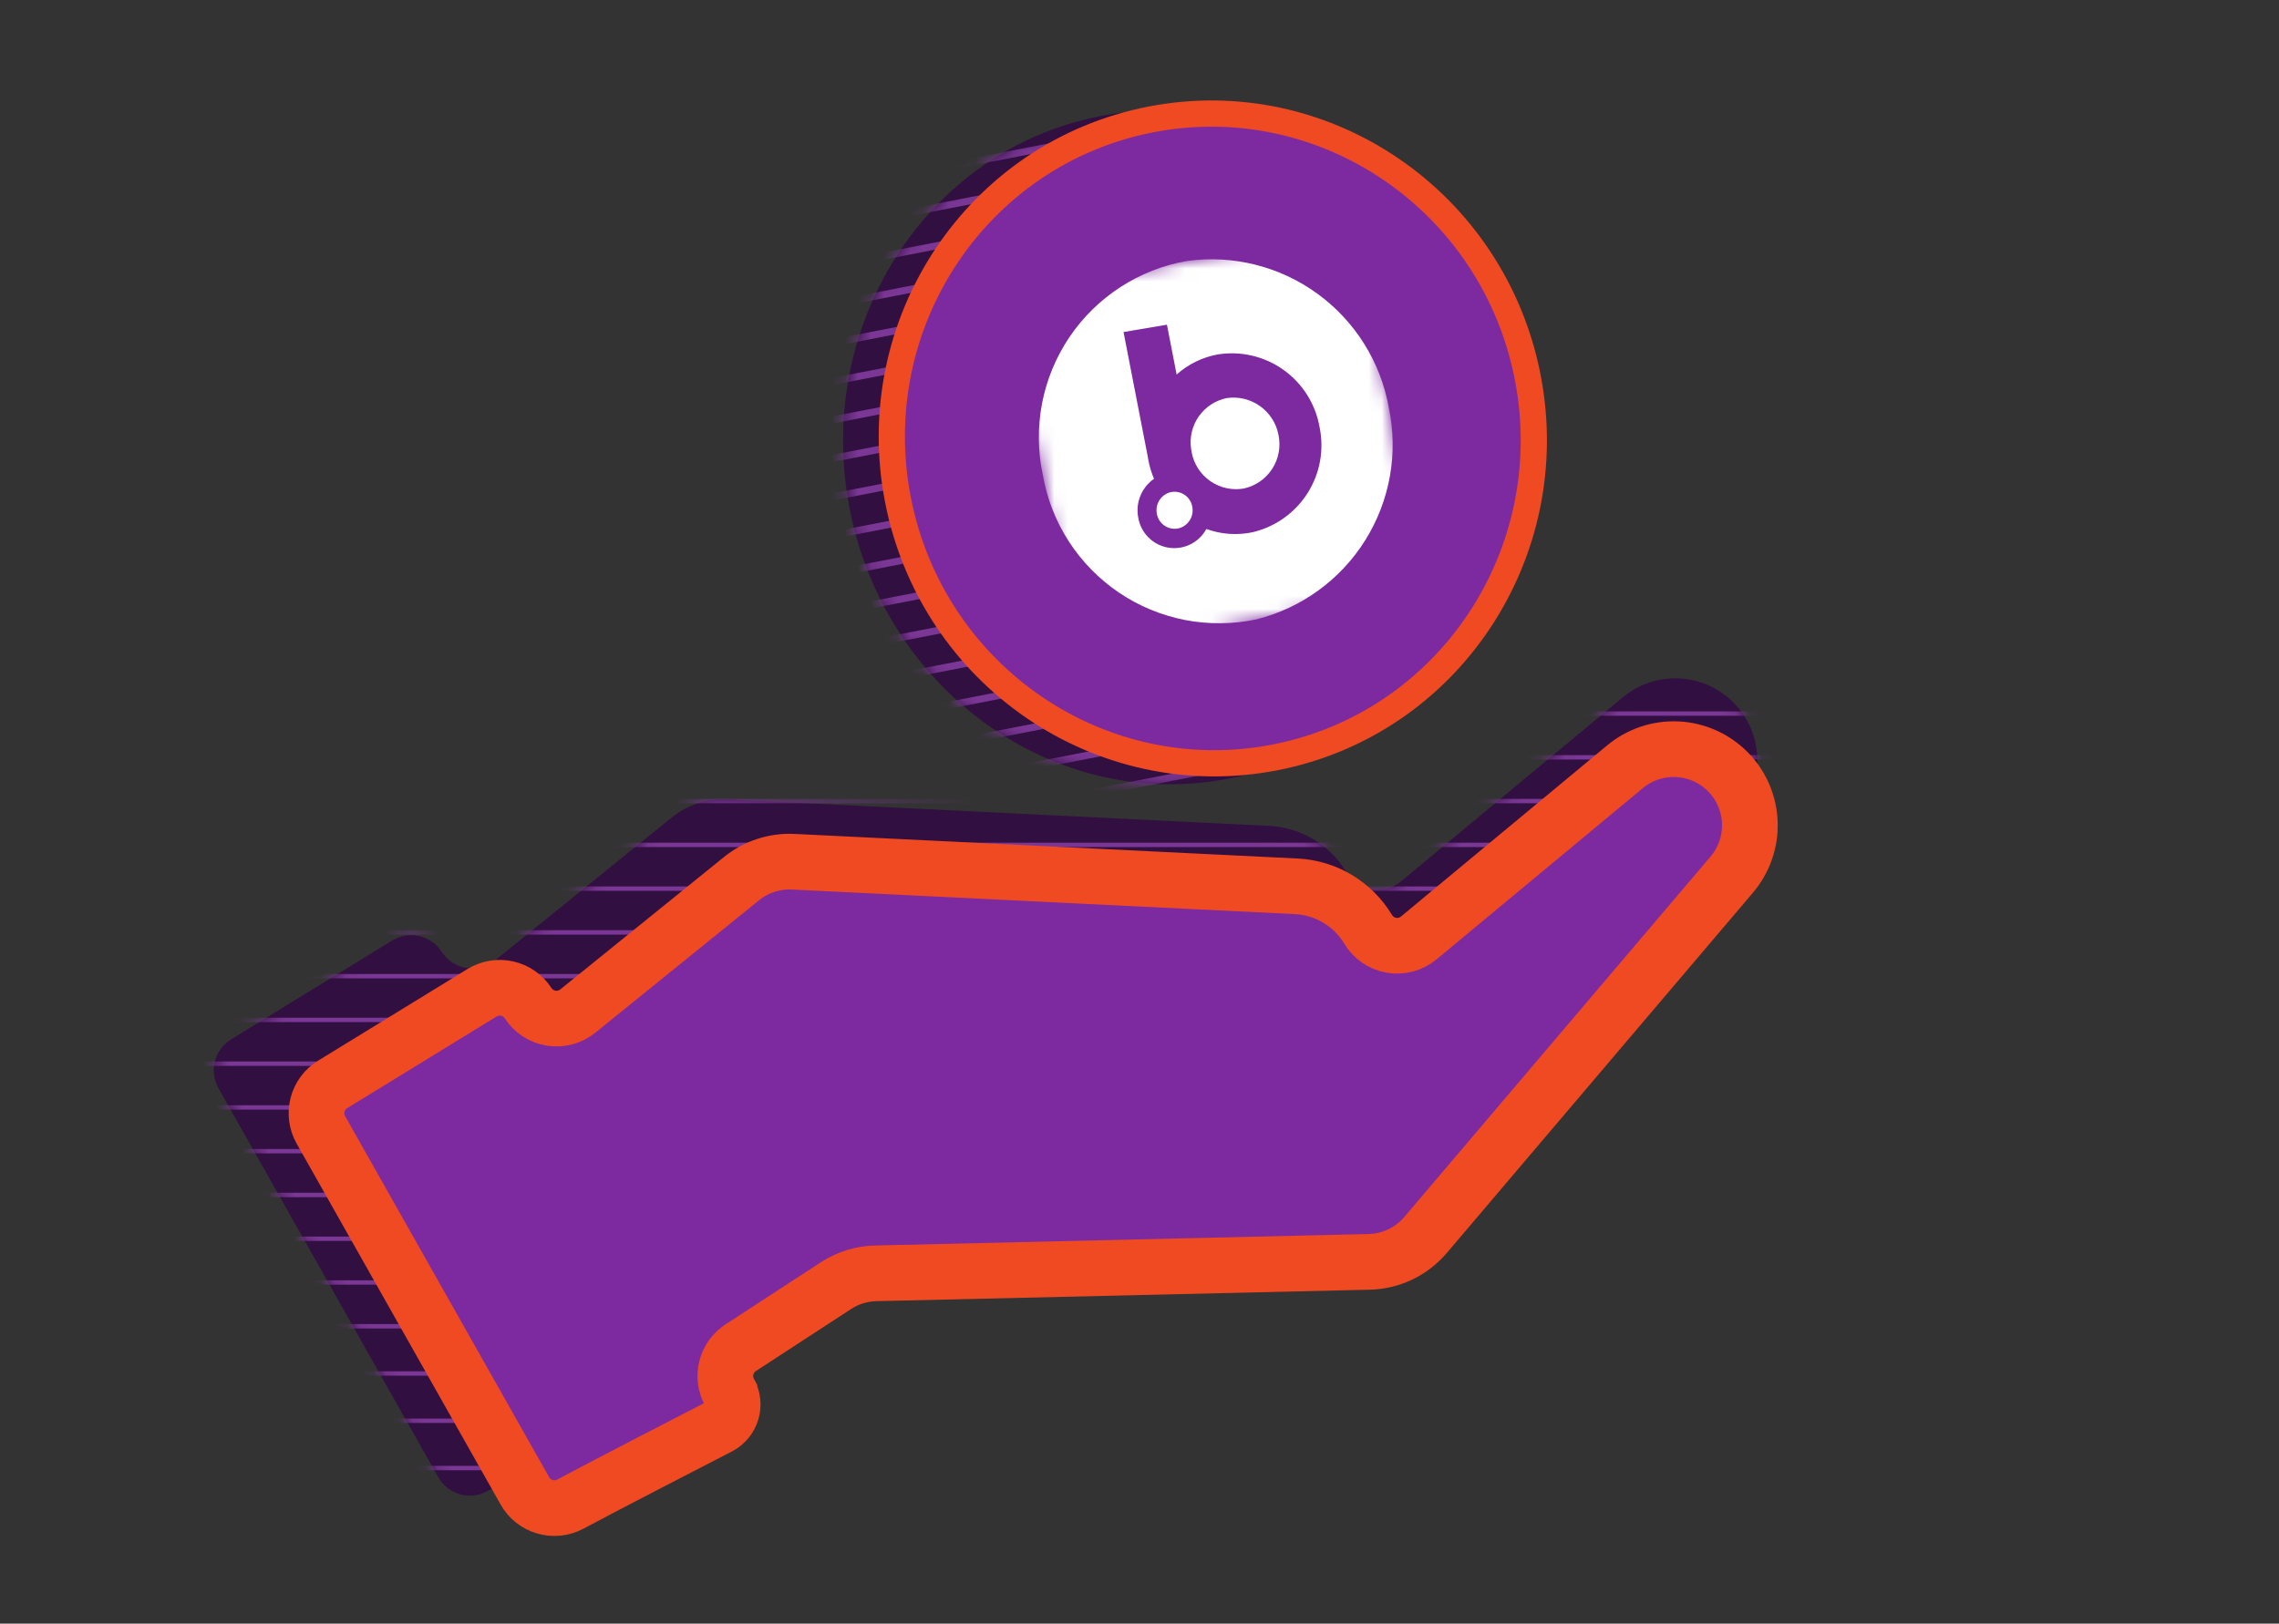 <svg width="174" height="124" viewBox="0 0 174 124" fill="none" xmlns="http://www.w3.org/2000/svg">
<rect x="0" y="0" width="174" height="124" fill="#333333" stroke="none"/>
<g clip-path="url(#clip0_2_180)">
<mask id="mask0_2_180" style="mask-type:luminance" maskUnits="userSpaceOnUse" x="49" y="-1" width="84" height="70">
<path d="M122.343 -0.014L49.428 14.168L59.923 68.128L132.839 53.946L122.343 -0.014Z" fill="white"/>
</mask>
<g mask="url(#mask0_2_180)">
<mask id="mask1_2_180" style="mask-type:luminance" maskUnits="userSpaceOnUse" x="49" y="-1" width="84" height="70">
<path d="M122.343 -0.014L49.428 14.168L59.923 68.128L132.839 53.946L122.343 -0.014Z" fill="white"/>
</mask>
<g mask="url(#mask1_2_180)">
<path d="M112.952 29.491C115.669 43.461 107.108 56.879 93.83 59.461C80.553 62.044 67.586 52.813 64.869 38.843C62.152 24.873 70.713 11.455 83.991 8.872C97.268 6.29 110.235 15.522 112.952 29.491Z" fill="#310F40"/>
</g>
<mask id="mask2_2_180" style="mask-type:luminance" maskUnits="userSpaceOnUse" x="64" y="8" width="50" height="52">
<path d="M64.869 38.844C67.587 52.814 80.553 62.044 93.831 59.462C107.108 56.88 115.669 43.462 112.952 29.492C110.235 15.522 97.266 6.291 83.991 8.873C70.716 11.455 62.152 24.874 64.869 38.844Z" fill="white"/>
</mask>
<g mask="url(#mask2_2_180)">
<path d="M49.993 17.074L122.909 2.892" stroke="#7B3795" stroke-width="0.536" stroke-miterlimit="10"/>
<path d="M50.544 19.906L123.459 5.724" stroke="#7B3795" stroke-width="0.536" stroke-miterlimit="10"/>
<path d="M51.095 22.739L124.011 8.557" stroke="#7B3795" stroke-width="0.536" stroke-miterlimit="10"/>
<path d="M51.646 25.571L124.561 11.389" stroke="#7B3795" stroke-width="0.536" stroke-miterlimit="10"/>
<path d="M52.197 28.403L125.112 14.221" stroke="#7B3795" stroke-width="0.536" stroke-miterlimit="10"/>
<path d="M52.748 31.235L125.663 17.053" stroke="#7B3795" stroke-width="0.536" stroke-miterlimit="10"/>
<path d="M53.298 34.067L126.214 19.885" stroke="#7B3795" stroke-width="0.536" stroke-miterlimit="10"/>
<path d="M53.849 36.9L126.765 22.718" stroke="#7B3795" stroke-width="0.536" stroke-miterlimit="10"/>
<path d="M54.4 39.732L127.316 25.55" stroke="#7B3795" stroke-width="0.536" stroke-miterlimit="10"/>
<path d="M54.951 42.565L127.867 28.382" stroke="#7B3795" stroke-width="0.536" stroke-miterlimit="10"/>
<path d="M55.502 45.397L128.417 31.215" stroke="#7B3795" stroke-width="0.536" stroke-miterlimit="10"/>
<path d="M56.053 48.229L128.968 34.047" stroke="#7B3795" stroke-width="0.536" stroke-miterlimit="10"/>
<path d="M56.604 51.062L129.519 36.88" stroke="#7B3795" stroke-width="0.536" stroke-miterlimit="10"/>
<path d="M57.155 53.894L130.07 39.712" stroke="#7B3795" stroke-width="0.536" stroke-miterlimit="10"/>
<path d="M57.706 56.726L130.621 42.544" stroke="#7B3795" stroke-width="0.536" stroke-miterlimit="10"/>
<path d="M58.256 59.558L131.172 45.376" stroke="#7B3795" stroke-width="0.536" stroke-miterlimit="10"/>
<path d="M58.807 62.391L131.723 48.209" stroke="#7B3795" stroke-width="0.536" stroke-miterlimit="10"/>
<path d="M59.358 65.223L132.274 51.041" stroke="#7B3795" stroke-width="0.536" stroke-miterlimit="10"/>
</g>
<mask id="mask3_2_180" style="mask-type:luminance" maskUnits="userSpaceOnUse" x="49" y="-1" width="84" height="70">
<path d="M122.343 -0.014L49.428 14.168L59.923 68.128L132.839 53.946L122.343 -0.014Z" fill="white"/>
</mask>
<g mask="url(#mask3_2_180)">
<path d="M117.467 28.598C118.801 35.229 117.447 42.119 113.703 47.752C109.958 53.385 104.13 57.3 97.499 58.636C90.851 59.883 83.98 58.438 78.397 54.619C72.814 50.8 68.976 44.92 67.727 38.273C66.393 31.641 67.747 24.752 71.492 19.118C75.236 13.485 81.065 9.57 87.695 8.233C94.344 6.987 101.215 8.432 106.798 12.251C112.381 16.07 116.219 21.95 117.467 28.598Z" fill="#7D2AA0"/>
<path d="M97.336 57.846C110.614 55.263 119.256 42.263 116.639 28.808C114.022 15.354 101.137 6.54 87.859 9.123C74.582 11.705 65.939 24.706 68.556 38.16C71.173 51.615 84.058 60.428 97.336 57.846Z" stroke="#F04A23" stroke-width="2.001" stroke-miterlimit="10"/>
<mask id="mask4_2_180" style="mask-type:luminance" maskUnits="userSpaceOnUse" x="76" y="17" width="33" height="33">
<path d="M103.376 17.442L76.957 22.58L82.283 49.964L108.703 44.826L103.376 17.442Z" fill="white"/>
</mask>
<g mask="url(#mask4_2_180)">
<path d="M89.413 37.58C89.049 37.66 88.731 37.879 88.528 38.191C88.325 38.503 88.253 38.883 88.327 39.247C88.359 39.428 88.427 39.6 88.527 39.754C88.626 39.908 88.756 40.041 88.907 40.144C89.058 40.248 89.229 40.32 89.408 40.356C89.588 40.393 89.773 40.394 89.953 40.358C90.314 40.276 90.629 40.056 90.831 39.745C91.032 39.433 91.103 39.056 91.029 38.692C90.997 38.513 90.93 38.341 90.831 38.188C90.732 38.034 90.604 37.902 90.453 37.799C90.303 37.695 90.133 37.623 89.955 37.585C89.776 37.547 89.592 37.546 89.413 37.58Z" fill="white"/>
<path d="M93.651 30.404C92.789 30.582 92.028 31.083 91.524 31.804C91.02 32.525 90.811 33.411 90.94 34.282L90.983 34.505L90.976 34.506C91.054 34.954 91.22 35.383 91.465 35.766C91.71 36.15 92.028 36.481 92.401 36.741C92.775 37.002 93.196 37.185 93.641 37.281C94.085 37.378 94.545 37.385 94.992 37.303C95.879 37.101 96.65 36.559 97.14 35.793C97.63 35.028 97.799 34.1 97.611 33.21C97.441 32.322 96.934 31.533 96.196 31.01C95.457 30.487 94.545 30.27 93.651 30.404Z" fill="white"/>
<path d="M90.621 19.931C88.809 20.248 87.08 20.928 85.537 21.93C83.994 22.932 82.67 24.234 81.642 25.76C80.615 27.286 79.907 29.004 79.559 30.81C79.212 32.616 79.232 34.474 79.62 36.272C79.934 38.085 80.612 39.815 81.611 41.359C82.61 42.903 83.911 44.23 85.435 45.26C86.959 46.289 88.676 47 90.482 47.351C92.287 47.701 94.145 47.683 95.944 47.298C99.388 46.428 102.361 44.26 104.242 41.247C106.123 38.234 106.766 34.61 106.036 31.134C105.41 27.638 103.456 24.519 100.583 22.431C97.71 20.342 94.14 19.447 90.621 19.931ZM95.642 40.645C94.463 40.897 93.237 40.812 92.104 40.399C91.828 40.91 91.4 41.321 90.879 41.577C90.359 41.832 89.771 41.919 89.199 41.824C88.626 41.73 88.098 41.459 87.687 41.05C87.276 40.641 87.003 40.113 86.906 39.541C86.795 38.983 86.85 38.404 87.063 37.876C87.277 37.347 87.639 36.893 88.107 36.567C87.916 36.112 87.772 35.639 87.678 35.154C87.656 35.042 87.635 34.932 87.621 34.82L85.781 25.358L89.095 24.797L89.835 28.604C90.727 27.806 91.823 27.272 93.001 27.064C94.759 26.791 96.554 27.217 98.001 28.251C99.448 29.286 100.433 30.846 100.744 32.598C101.112 34.34 100.785 36.157 99.832 37.66C98.878 39.164 97.375 40.234 95.642 40.645Z" fill="white"/>
</g>
</g>
</g>
<mask id="mask5_2_180" style="mask-type:luminance" maskUnits="userSpaceOnUse" x="0" y="37" width="174" height="87">
<path d="M173.347 37.661H0V123.064H173.347V37.661Z" fill="white"/>
</mask>
<g mask="url(#mask5_2_180)">
<path d="M37.811 73.337L51.282 62.437C52.479 61.469 53.99 60.975 55.528 61.05L96.89 63.074C98.09 63.132 99.257 63.485 100.287 64.102C101.318 64.719 102.18 65.581 102.798 66.611C103.004 66.955 103.283 67.25 103.614 67.476C103.945 67.702 104.321 67.854 104.716 67.921C105.111 67.988 105.516 67.969 105.903 67.865C106.29 67.761 106.651 67.575 106.959 67.319L123.903 53.251C125.109 52.249 126.647 51.736 128.213 51.812C129.778 51.889 131.259 52.55 132.361 53.665C133.463 54.78 134.107 56.267 134.166 57.834C134.225 59.401 133.694 60.933 132.678 62.127L107.51 91.758C106.938 92.431 106.23 92.976 105.432 93.357C104.635 93.737 103.765 93.944 102.882 93.965L62.311 94.911C61.146 94.938 60.012 95.29 59.036 95.926L51.206 101.026C50.621 101.406 50.202 101.993 50.029 102.669C49.857 103.344 49.946 104.06 50.277 104.674L50.29 104.699C50.423 104.94 50.506 105.206 50.534 105.48C50.563 105.754 50.536 106.031 50.456 106.295C50.376 106.558 50.243 106.803 50.067 107.015C49.891 107.226 49.674 107.401 49.429 107.527C46.372 109.1 40.402 112.18 37.191 113.893C36.551 114.237 35.802 114.316 35.104 114.114C34.406 113.911 33.815 113.444 33.458 112.811L16.681 83.111C16.327 82.484 16.23 81.744 16.41 81.047C16.59 80.35 17.034 79.75 17.648 79.373L29.934 71.834C30.552 71.454 31.295 71.332 32.003 71.492C32.71 71.653 33.327 72.083 33.722 72.692C33.934 73.019 34.212 73.298 34.539 73.511C34.866 73.723 35.234 73.865 35.619 73.926C36.004 73.988 36.397 73.967 36.774 73.867C37.151 73.766 37.502 73.587 37.805 73.342" fill="#310F40"/>
</g>
<mask id="mask6_2_180" style="mask-type:luminance" maskUnits="userSpaceOnUse" x="16" y="51" width="119" height="64">
<path d="M123.904 53.255L106.958 67.322C106.65 67.578 106.289 67.764 105.902 67.868C105.515 67.972 105.11 67.991 104.715 67.924C104.32 67.857 103.944 67.705 103.613 67.479C103.282 67.253 103.003 66.958 102.797 66.614C102.179 65.584 101.317 64.722 100.286 64.105C99.256 63.487 98.089 63.134 96.889 63.075L55.528 61.052C53.99 60.976 52.478 61.47 51.282 62.439L37.811 73.339C37.508 73.584 37.157 73.763 36.78 73.864C36.403 73.964 36.01 73.985 35.625 73.923C35.24 73.862 34.872 73.72 34.545 73.508C34.218 73.295 33.94 73.016 33.728 72.689C33.333 72.08 32.716 71.649 32.008 71.489C31.3 71.328 30.558 71.451 29.939 71.831L17.658 79.368C17.044 79.745 16.601 80.345 16.421 81.042C16.24 81.739 16.337 82.479 16.691 83.106L33.463 112.811C33.819 113.443 34.409 113.911 35.105 114.114C35.802 114.318 36.551 114.24 37.191 113.899C40.401 112.186 46.372 109.106 49.429 107.533C49.674 107.406 49.891 107.232 50.067 107.02C50.243 106.808 50.375 106.563 50.456 106.3C50.536 106.036 50.562 105.759 50.534 105.485C50.506 105.211 50.423 104.946 50.29 104.704L50.276 104.68C49.945 104.066 49.856 103.351 50.029 102.675C50.201 101.999 50.621 101.413 51.206 101.033L59.035 95.928C60.012 95.291 61.146 94.939 62.312 94.911L102.882 93.967C103.766 93.946 104.635 93.739 105.433 93.358C106.231 92.978 106.939 92.433 107.511 91.759L132.679 62.131C133.692 60.936 134.221 59.406 134.161 57.84C134.101 56.275 133.457 54.789 132.356 53.675C131.254 52.561 129.776 51.901 128.211 51.823C126.647 51.746 125.11 52.257 123.904 53.257" fill="white"/>
</mask>
<g mask="url(#mask6_2_180)">
<path d="M0 54.496H173.347" stroke="#7B3795" stroke-width="0.335" stroke-miterlimit="10"/>
<path d="M0 57.838H173.347" stroke="#7B3795" stroke-width="0.335" stroke-miterlimit="10"/>
<path d="M0 61.18H173.347" stroke="#7B3795" stroke-width="0.335" stroke-miterlimit="10"/>
<path d="M0 64.523H173.347" stroke="#7B3795" stroke-width="0.335" stroke-miterlimit="10"/>
<path d="M0 67.865H173.347" stroke="#7B3795" stroke-width="0.335" stroke-miterlimit="10"/>
<path d="M0 71.208H173.347" stroke="#7B3795" stroke-width="0.335" stroke-miterlimit="10"/>
<path d="M0 74.55H173.347" stroke="#7B3795" stroke-width="0.335" stroke-miterlimit="10"/>
<path d="M0 77.892H173.347" stroke="#7B3795" stroke-width="0.335" stroke-miterlimit="10"/>
<path d="M0 81.235H173.347" stroke="#7B3795" stroke-width="0.335" stroke-miterlimit="10"/>
<path d="M0 84.577H173.347" stroke="#7B3795" stroke-width="0.335" stroke-miterlimit="10"/>
<path d="M0 87.919H173.347" stroke="#7B3795" stroke-width="0.335" stroke-miterlimit="10"/>
<path d="M0 91.262H173.347" stroke="#7B3795" stroke-width="0.335" stroke-miterlimit="10"/>
<path d="M0 94.604H173.347" stroke="#7B3795" stroke-width="0.335" stroke-miterlimit="10"/>
<path d="M0 97.946H173.347" stroke="#7B3795" stroke-width="0.335" stroke-miterlimit="10"/>
<path d="M0 101.289H173.347" stroke="#7B3795" stroke-width="0.335" stroke-miterlimit="10"/>
<path d="M0 104.897H173.347" stroke="#7B3795" stroke-width="0.335" stroke-miterlimit="10"/>
<path d="M0 108.506H173.347" stroke="#7B3795" stroke-width="0.335" stroke-miterlimit="10"/>
<path d="M0 112.115H173.347" stroke="#7B3795" stroke-width="0.335" stroke-miterlimit="10"/>
</g>
<mask id="mask7_2_180" style="mask-type:luminance" maskUnits="userSpaceOnUse" x="0" y="37" width="174" height="87">
<path d="M173.347 37.661H0V123.064H173.347V37.661Z" fill="white"/>
</mask>
<g mask="url(#mask7_2_180)">
<path d="M44.112 77.217L56.621 67.098C57.733 66.199 59.136 65.741 60.564 65.811L98.971 67.689C100.085 67.743 101.168 68.072 102.125 68.645C103.082 69.218 103.883 70.018 104.457 70.974C104.649 71.293 104.907 71.567 105.214 71.777C105.522 71.987 105.871 72.128 106.238 72.191C106.605 72.253 106.981 72.236 107.341 72.139C107.7 72.043 108.035 71.87 108.321 71.632L124.053 58.57C125.172 57.634 126.601 57.152 128.059 57.22C129.516 57.289 130.894 57.902 131.92 58.939C132.946 59.976 133.545 61.361 133.598 62.819C133.651 64.277 133.154 65.701 132.206 66.81L108.836 94.321C108.304 94.947 107.646 95.453 106.905 95.806C106.164 96.159 105.357 96.351 104.536 96.37L66.864 97.246C65.782 97.271 64.729 97.597 63.823 98.188L56.553 102.927C56.01 103.28 55.62 103.825 55.46 104.452C55.3 105.079 55.382 105.744 55.69 106.314C55.69 106.322 55.698 106.329 55.702 106.337C55.825 106.561 55.902 106.808 55.928 107.062C55.955 107.317 55.93 107.574 55.855 107.819C55.781 108.063 55.658 108.291 55.494 108.487C55.331 108.684 55.129 108.845 54.902 108.963C52.064 110.423 46.52 113.283 43.539 114.874C42.944 115.191 42.249 115.263 41.602 115.074C40.955 114.885 40.408 114.451 40.077 113.864L24.497 86.288C24.169 85.706 24.079 85.018 24.247 84.371C24.414 83.724 24.827 83.166 25.397 82.817L36.806 75.817C37.381 75.465 38.071 75.351 38.728 75.501C39.385 75.65 39.958 76.051 40.324 76.617C40.521 76.921 40.78 77.179 41.083 77.376C41.387 77.573 41.728 77.704 42.086 77.761C42.443 77.818 42.809 77.799 43.158 77.705C43.508 77.611 43.834 77.445 44.115 77.217" fill="#7D2AA0"/>
<path d="M44.112 77.217L56.621 67.098C57.733 66.199 59.136 65.741 60.564 65.811L98.971 67.689C100.085 67.743 101.168 68.072 102.125 68.645C103.082 69.218 103.883 70.018 104.457 70.974C104.649 71.293 104.907 71.567 105.214 71.777C105.522 71.987 105.871 72.128 106.238 72.191C106.605 72.253 106.981 72.236 107.341 72.139C107.7 72.043 108.035 71.87 108.321 71.632L124.053 58.57C125.172 57.634 126.601 57.152 128.059 57.22C129.516 57.289 130.894 57.902 131.92 58.939C132.946 59.976 133.545 61.361 133.598 62.819C133.651 64.277 133.154 65.701 132.206 66.81L108.836 94.321C108.304 94.947 107.646 95.453 106.905 95.806C106.164 96.159 105.357 96.351 104.536 96.37L66.864 97.246C65.782 97.271 64.729 97.597 63.823 98.188L56.553 102.927C56.01 103.28 55.62 103.825 55.46 104.452C55.3 105.079 55.382 105.744 55.69 106.314C55.69 106.322 55.698 106.329 55.702 106.337C55.825 106.561 55.902 106.808 55.928 107.062C55.955 107.317 55.93 107.574 55.855 107.819C55.781 108.063 55.658 108.291 55.494 108.487C55.331 108.684 55.129 108.845 54.902 108.963C52.064 110.423 46.52 113.283 43.539 114.874C42.944 115.191 42.249 115.263 41.602 115.074C40.955 114.885 40.408 114.451 40.077 113.864L24.497 86.288C24.169 85.706 24.079 85.018 24.247 84.371C24.414 83.724 24.827 83.166 25.397 82.817L36.806 75.817C37.381 75.465 38.071 75.351 38.728 75.501C39.385 75.65 39.958 76.051 40.324 76.617C40.521 76.92 40.78 77.178 41.083 77.375C41.386 77.572 41.727 77.703 42.085 77.76C42.442 77.816 42.807 77.797 43.156 77.704C43.505 77.61 43.831 77.444 44.112 77.217Z" stroke="#F04A23" stroke-width="4.252" stroke-miterlimit="10"/>
</g>
</g>
<defs>
<clipPath id="clip0_2_180">
<rect width="173.347" height="123.064" fill="white"/>
</clipPath>
</defs>
</svg>
